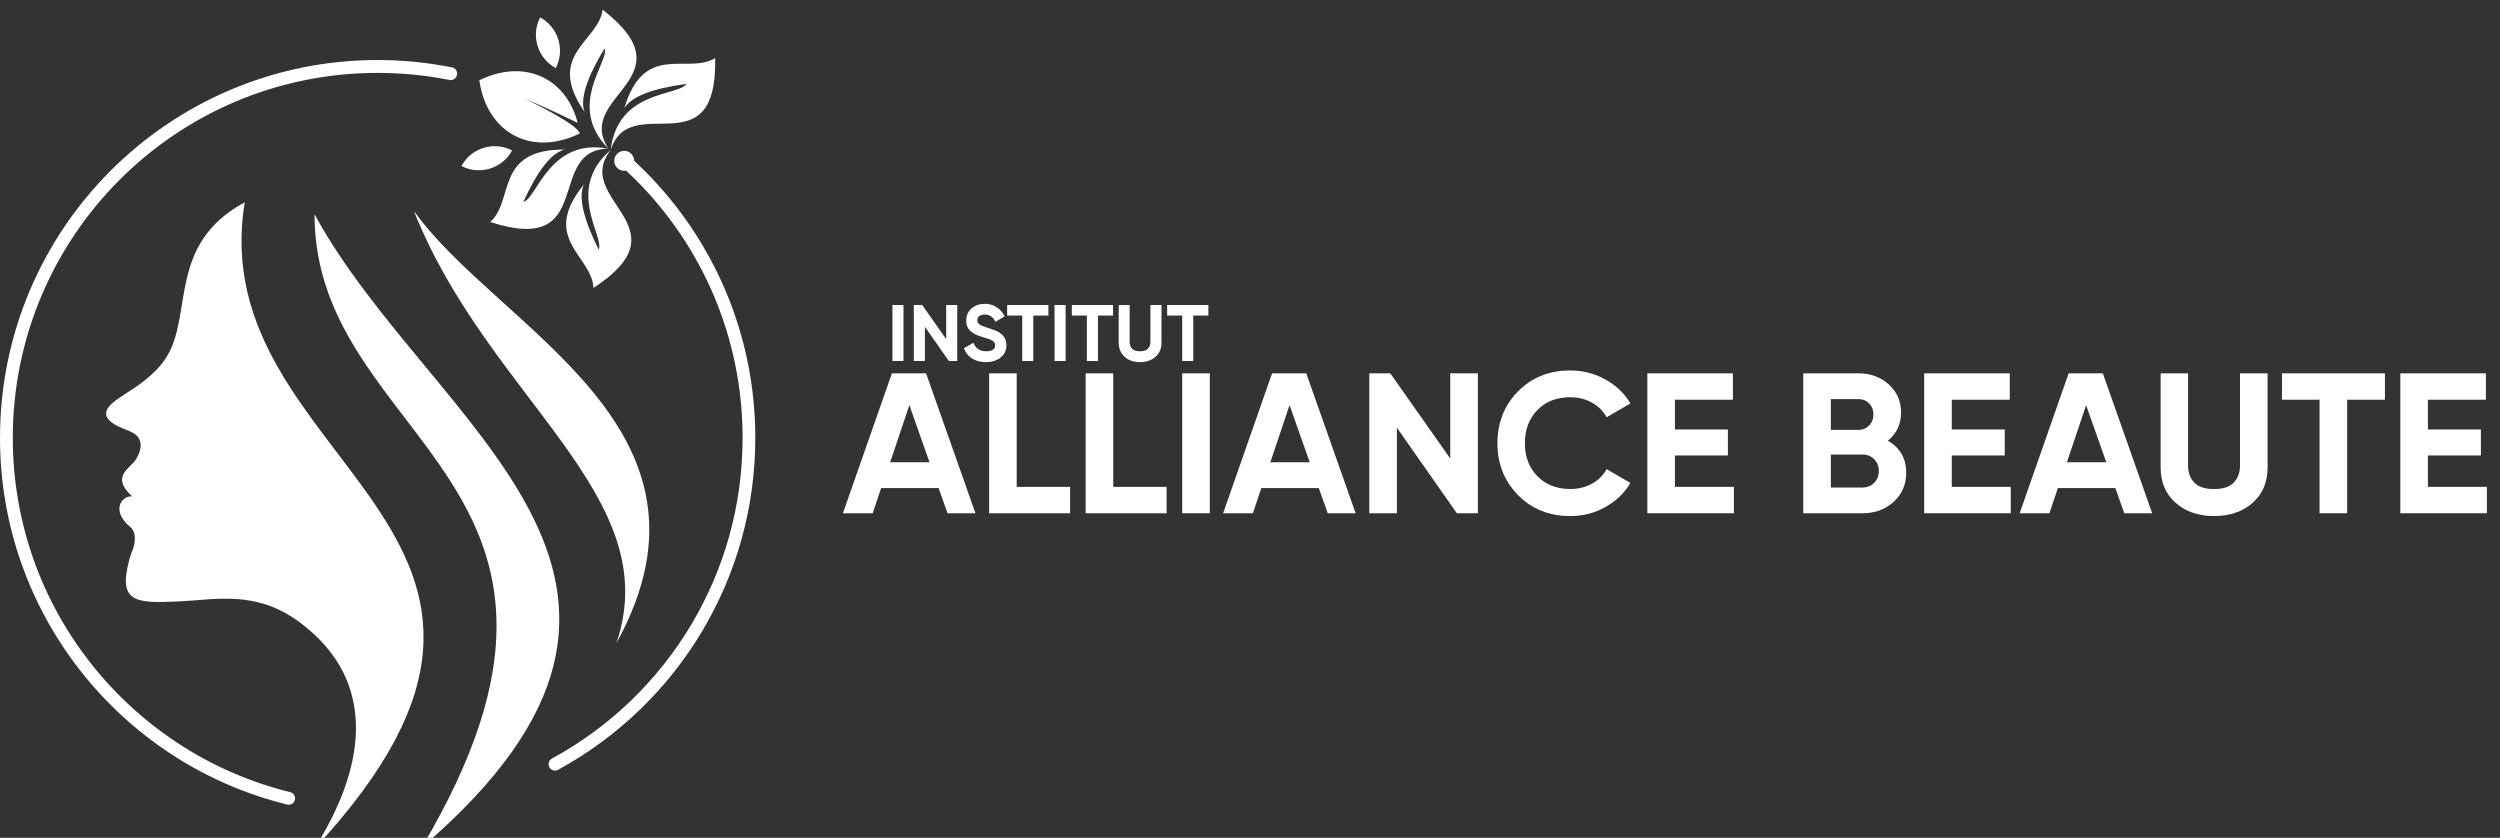 <svg xmlns="http://www.w3.org/2000/svg" xmlns:xlink="http://www.w3.org/1999/xlink" id="Layer_1" x="0px" y="0px" viewBox="0 0 3752.1 1257.4" style="enable-background:new 0 0 3752.1 1257.4;" xml:space="preserve"><rect x="0" y="0" width="3752.1" height="1257.4" fill="#333333" stroke="none"/> <style type="text/css"> .st0{clip-path:url(#SVGID_2_);fill:#ffffff;} .st1{display:none;} .st2{display:inline;fill:#ffffff;} .st3{fill:#ffffff;} </style> <g> <g> <defs> <path id="SVGID_1_" d="M472,321.5c0.2,344.5,486.7,401.6,160.9,950.4C1103.9,868.3,645.8,641.1,472,321.5 M925.1,965.3 c179.2-324.5-177.6-471.8-304-648.9C733.2,598.6,1000.6,743.4,925.1,965.3z M431,1207.5c5.1,1.3,10.3-1.9,11.6-7 c1.3-5.1-1.9-10.3-7-11.6c-120.8-29.7-225.8-99.5-300.2-194.5C62.6,901.5,19.2,784.4,19.2,657.1c0-151.2,61.3-288.1,160.4-387.3 c99.1-99.1,236-160.4,387.2-160.4c36.1,0,71.4,3.5,105.6,10.2l0,0l0.1,0l3.8,0.7c2.5,0,5-1,6.9-2.9c2.8-2.8,3.7-7.1,2.1-10.7 c-1-2.4-2.9-4.2-5.1-5.2c-36.6-7.4-74.5-11.4-113.3-11.4c-156.5,0-298.2,63.5-400.8,166C63.4,358.9,0,500.6,0,657.1 c0,131.7,44.9,252.8,120.3,349.1C197.2,1104.5,305.9,1176.8,431,1207.5z M870.1,200.3c-72,35.3-139.4-0.4-150.7-79.8 c67-32.9,130.1-4.2,147.6,64c-27.6-13.6-54.2-25.8-79.6-36.5C800.6,154.3,868.3,187.8,870.1,200.3z M898.5,374.6 c9.4-18.9-51-90.3,18.1-149.6c29.3-91,160.1,30.8,156.8-137.9c-41.1,25.7-106.7-25.4-136.4,75.5c10.1-17.4,41.1-29.6,93.1-36.7 c-10.3,18.4-103.3,8.6-113.5,99.1c-58.8,75.4,115.4,115-25.9,207.2c-1.9-48.4-81-73.9-14.3-155.3 C867.8,295.1,875.2,327.6,898.5,374.6z M834.1,102.2c14.3-27.5,3.8-61.3-23.4-76.1C796.4,53.6,806.9,87.4,834.1,102.2z M768.6,225.8c-14.7,27.2-48.5,37.6-76,23.4C707.3,221.9,741.2,211.5,768.6,225.8z M907.4,72.6c7.8,19.6-58.2,85.8,5.7,150.5 c-95.6,1.7-16.9,162.1-177.4,110.1c36.5-31.9,6.5-109.5,111.8-108.7c-19.6,4.6-40.3,30.8-62.1,78.5 c20.6-4.5,38.2-96.4,127.7-79.9c-52.3-80,124.6-105.1-8.7-208.6c-5.8,48.1-86.9,67-27,153.6C870.2,149.3,880.2,117.4,907.4,72.6z M936.9,226.4c-8.3,0-15,6.7-15,15c0,8.3,6.7,15,15,15c1,0,2-0.1,2.9-0.3c4.8,4.5,9.6,9.1,14.3,13.8 c99.1,99.1,160.4,236,160.4,387.3c0,102.1-27.9,197.7-76.6,279.5c-50.3,84.7-122.9,154.7-209.6,201.8c-4.6,2.6-6.3,8.3-3.8,13 c2.5,4.6,8.3,6.4,13,3.9c89.7-48.9,164.8-121.3,216.8-208.9c50.3-84.7,79.3-183.6,79.3-289.2c0-156.5-63.4-298.2-166-400.8 c-5.2-5.1-10.4-10.2-15.8-15.2C951.7,232.9,945,226.4,936.9,226.4z M471.2,1274.5c448.2-480.7-168.9-574.8-103.9-970.9 c-117.2,63.5-76.6,169.7-118.4,233.9c-16.6,25.6-43.5,42.5-63.7,55.5c-22,14.1-42.3,30.2-6.6,47.5c4.4,2.1,9.7,4.2,16,6.7 c22.4,9,18.1,27.4,9.9,41.5c-8.3,14.4-39.7,25.9-6.1,56.3c-15.2-1.6-33.2,21-2.3,46.5c9.3,8.3,6.9,25.5,1.8,36.7 c-1,2.3-2.4,6.6-3.9,12c-17.2,64.5,9.7,65.4,74.4,62.4c56.8-2.6,116.4-17.3,182,31.8C571.5,1025,545.9,1157.6,471.2,1274.5z"></path> </defs> <clipPath id="SVGID_2_"> <use xlink:href="#SVGID_1_" style="overflow:visible;"></use> </clipPath> <rect y="14.5" class="st0" width="1133.6" height="1260"></rect> </g> <g class="st1"> <path class="st2" d="M3378.7,743.9h85l-42.5-116.9L3378.7,743.9z M3493.7,826.4l-19.3-53.1H3368l-19.3,53.1h-33.5l88.3-236.7h35.5 l88.3,236.7H3493.7z M3248.2,712.5c13.1,0,23.9-4.4,32.5-13.3c8.6-8.9,12.9-20,12.9-33.3c0-13.6-4.3-24.7-12.9-33.5 c-8.6-8.8-19.4-13.2-32.5-13.2h-54.4v93.4H3248.2z M3248.2,589.7c21.9,0,40.1,7.3,54.6,21.8c14.5,14.5,21.8,32.6,21.8,54.3 c0,21.4-7.3,39.5-21.8,54.1c-14.5,14.6-32.8,22-54.6,22h-54.4v84.5h-31.4V589.7H3248.2z M3045,830.9c-22.1,0-41-5.2-56.7-15.6 c-15.7-10.4-26.7-24.5-33-42.6l27.1-15.5c9.3,28.6,30.3,42.9,63.2,42.9c16.3,0,28.7-3.3,37.2-10c8.6-6.7,12.8-15.5,12.8-26.6 c0-11.2-4.3-19.7-12.8-25.4c-8.6-5.6-22.9-11.6-42.9-17.9c-9.8-3.3-17.4-6-22.6-7.8c-5.3-1.8-11.7-4.6-19.5-8.6 c-7.8-3.9-13.6-8-17.4-12.2c-3.8-4.1-7.3-9.6-10.3-16.4c-3-6.8-4.6-14.4-4.6-23c0-20.5,7.3-36.8,21.7-48.8 c14.4-12.1,32-18.1,52.8-18.1c18.7,0,35,4.8,48.9,14.2c13.9,9.5,24.3,22,31.3,37.6l-26.4,15.2c-10.1-24.3-28.1-36.5-53.8-36.5 c-12.9,0-23.3,3.1-31.1,9.4c-7.9,6.3-11.9,14.9-11.9,25.8c0,10.3,3.7,18.2,11.2,23.6c7.4,5.4,20.3,11.1,38.6,16.9 c6.5,2.2,11,3.9,13.8,4.9c2.8,0.9,7,2.5,12.8,4.5c5.8,2,10,3.7,12.7,5.1c2.7,1.4,6.4,3.3,11,5.7c4.6,2.5,8.1,4.9,10.3,7.2 c2.3,2.3,4.9,5,7.9,8.3c3,3.3,5.3,6.6,6.6,10c1.3,3.3,2.5,7.3,3.6,11.7c1,4.4,1.5,9.1,1.5,14.1c0,20.7-7.5,37.2-22.7,49.5 C3089.1,824.7,3069.3,830.9,3045,830.9z M2733.5,801c18.9,0,34.5-5.4,46.9-16.4l-64.1-68.8c-10.8,4.5-18.8,10.8-23.8,18.9 c-5.1,8.1-7.6,16.7-7.6,25.7c0,12.6,4.3,22.6,12.8,29.7C2706.2,797.5,2718.2,801,2733.5,801z M2850.9,816.6l-26.4,15.2l-24.1-25.8 c-17.6,16.5-40.1,24.7-67.6,24.7c-23.7,0-42.9-6.2-57.5-18.4c-14.6-12.3-21.9-28.9-21.9-49.9c0-14.4,3.7-27.6,11-39.8 c7.3-12,18.1-21.5,32.3-28.6c-10.2-12.8-15.2-27.1-15.2-42.9c0-19.6,6.8-35.5,20.5-47.7c13.6-12.2,30-18.3,49.2-18.3 c15.7,0,30.1,4.3,42.9,12.8c12.9,8.6,22.1,20.5,27.7,35.5l-26.4,15.2c-3.4-10.4-9-18.5-16.8-24.4c-7.8-5.9-16.7-8.8-26.9-8.8 c-10.8,0-20,3.3-27.6,9.8c-7.5,6.5-11.3,15-11.3,25.4c0,7.4,1.7,14.1,5.2,20.1c3.5,6,8.7,12.7,15.7,20.1l64.3,69.1 c5.8-11.7,9.9-26.1,12.4-43l27.1,15.6c-3.1,18.8-9.1,35.5-18,50.4L2850.9,816.6z M2547.5,589.7l-83.9,141v95.7h-31.4v-96 l-83.5-140.7h35.2l64.4,111.1l64.1-111.1H2547.5z M2340.2,589.7v29.7h-70v207h-31.1v-207h-69.7v-29.7H2340.2z M2116,808 c-16.5,15.2-37.8,22.9-63.9,22.9c-26.2,0-47.5-7.6-64.1-22.9c-16.6-15.2-24.8-35.5-24.8-61V589.7h31.4v155.9 c0,16.7,5,30,14.9,39.8c9.9,9.8,24.1,14.7,42.6,14.7c18.5,0,32.7-4.9,42.6-14.7c9.9-9.8,14.9-23.1,14.9-39.8V589.7h31.1V747 C2140.7,772.5,2132.5,792.8,2116,808z M1796.4,743.9h85l-42.5-116.9L1796.4,743.9z M1911.4,826.4l-19.3-53.1h-106.4l-19.3,53.1 h-33.5l88.3-236.7h35.5l88.3,236.7H1911.4z M1604,796.7h109.9v29.7h-141.4V589.7h139.7v29.7H1604v72.7h99.7v29.5H1604V796.7z M1466.7,797c10.6,0,19.5-3.8,26.7-11.2c7.2-7.5,10.8-16.6,10.8-27.4c0-10.6-3.7-19.6-11-27.1c-7.3-7.4-16.2-11.2-26.6-11.2H1396 V797H1466.7z M1459.3,619.1H1396v72.4h63.2c9.9,0,18.3-3.5,25-10.4c6.8-7,10.1-15.6,10.1-25.8c0-9.9-3.4-18.4-10.3-25.5 C1477.3,622.7,1469,619.1,1459.3,619.1z M1499.9,703.7c10.8,5.1,19.4,12.6,25.9,22.3c6.4,9.6,9.6,20.8,9.6,33.4 c0,18.9-6.7,34.8-20,47.7c-13.3,12.8-29.5,19.2-48.7,19.2h-102.1V589.7h94.7c18.5,0,34.2,6.2,47,18.6c12.9,12.4,19.3,27.8,19.3,46 C1525.6,675.3,1517,691.7,1499.9,703.7z"></path> <path class="st2" d="M2736,506.6v-77.2h-16.8V477l-36.2-47.5h-15.6v77.2h16.8v-49l37.4,49H2736z M2580.2,474.3h-20.5l10.3-25 L2580.2,474.3z M2611.1,506.6l-33.1-77.7h-15.7l-33.1,77.7h17.3l7-17.3h32.6l7,17.3H2611.1z M2475,495.7v-33.6h-33.5v14.7h17.1v11 c-4.3,3-9.8,4.6-16,4.6c-13.7,0-23.4-10.3-23.4-24.4v-0.2c0-13.1,9.8-24,22.2-24c9,0,14.3,2.8,20.2,7.8l10.7-12.9 c-8-6.9-16.4-10.6-30.3-10.6c-23.4,0-40.5,18-40.5,39.9v0.2c0,22.8,16.5,39.7,40.6,39.7C2456.2,507.9,2467.1,502.4,2475,495.7z M2327.5,468.2c0,13.2-9.5,24-23.2,24c-13.6,0-23.4-11-23.4-24.2v-0.2c0-13.2,9.5-24,23.1-24c13.7,0,23.4,11,23.4,24.2V468.2z M2345.3,468v-0.2c0-21.9-17.1-39.7-40.9-39.7c-23.8,0-41.1,18-41.1,39.9v0.2c0,21.9,17.1,39.7,40.9,39.7 C2328,507.9,2345.3,489.9,2345.3,468z M2213.8,506.6v-15.5h-38.5v-61.7h-17v77.2H2213.8z M2099,483.8v-0.2 c0-13.4-8.8-19.1-24.4-23.1c-13.3-3.4-16.6-5.1-16.6-10.2V450c0-3.7,3.4-6.7,9.9-6.7c6.5,0,13.2,2.8,20.1,7.5l8.8-12.8 c-7.8-6.3-17.4-9.8-28.7-9.8c-15.7,0-27,9.3-27,23.3v0.2c0,15.3,10,19.6,25.6,23.6c12.9,3.3,15.6,5.5,15.6,9.8v0.2 c0,4.5-4.2,7.3-11.2,7.3c-8.8,0-16.1-3.6-23-9.4l-10,12c9.3,8.3,21.1,12.3,32.8,12.3C2087.3,507.7,2099,499.1,2099,483.8z M1932.8,468.2c0,13.7-9.4,23.1-23.3,23.1h-13.1v-46.6h13.1c13.9,0,23.3,9.6,23.3,23.3V468.2z M1950.5,468v-0.2 c0-21.7-16.8-38.4-41-38.4h-30.1v77.2h30.1C1933.8,506.6,1950.5,489.8,1950.5,468z M1816.4,506.6v-77.2h-16.8V477l-36.2-47.5 h-15.6v77.2h16.8v-49l37.4,49H1816.4z M1660.5,474.3H1640l10.3-25L1660.5,474.3z M1691.4,506.6l-33.1-77.7h-15.6l-33.1,77.7h17.3 l7.1-17.3h32.6l7.1,17.3H1691.4z M1539.1,456c0,6.5-4.7,11-13,11h-17.2v-22.2h16.9c8.3,0,13.3,3.8,13.3,11V456z M1558.6,506.6 l-18.8-27.6c9.8-3.6,16.5-11.5,16.5-23.9v-0.2c0-15.9-10.9-25.5-29.1-25.5h-35.3v77.2h17V482h13.3l16.5,24.7H1558.6z M1416.5,483.3c0,5.7-4.5,8.4-12,8.4h-20.2v-17h19.6c8.7,0,12.6,3.2,12.6,8.3V483.3z M1412.2,452.5c0,5.7-4.7,8.1-12.2,8.1h-15.6 v-16.3h16.8c7.2,0,11.1,2.9,11.1,8V452.5z M1433.4,485.4v-0.2c0-10.4-5.5-15.5-14.4-18.9c5.5-3.1,10.1-8,10.1-16.7v-0.2 c0-12.1-9.7-19.9-25.5-19.9h-35.8v77.2h36.7C1421.9,506.6,1433.4,499.6,1433.4,485.4z"></path> </g> </g> <g> <g> <path class="st3" d="M1339.4,457.8h16.6v84h-16.6V457.8z"></path> <path class="st3" d="M1420.1,457.8h16.6v84h-12.6l-36-51.4v51.4h-16.6v-84h12.6l36,51.2V457.8z"></path> <path class="st3" d="M1479.7,543.5c-8.3,0-15.3-1.9-21-5.6c-5.7-3.7-9.7-8.8-12-15.2l14.2-8.3c3.3,8.6,9.7,12.8,19.3,12.8 c4.6,0,8-0.8,10.2-2.5s3.2-3.8,3.2-6.4c0-3-1.3-5.3-4-6.9c-2.6-1.6-7.4-3.4-14.2-5.3c-3.8-1.1-6.9-2.2-9.5-3.4 c-2.6-1.1-5.2-2.6-7.8-4.5c-2.6-1.9-4.6-4.3-5.9-7.1c-1.4-2.9-2-6.2-2-10.1c0-7.6,2.7-13.7,8.1-18.2c5.4-4.5,11.9-6.8,19.5-6.8 c6.8,0,12.8,1.7,17.9,5c5.2,3.3,9.2,7.9,12.1,13.9l-13.9,8c-3.4-7.2-8.7-10.8-16.1-10.8c-3.4,0-6.1,0.8-8.1,2.3 c-2,1.6-2.9,3.6-2.9,6.1c0,2.6,1.1,4.8,3.3,6.4c2.2,1.6,6.4,3.4,12.7,5.3c2.6,0.8,4.5,1.4,5.8,1.9c1.3,0.4,3.1,1.1,5.4,2 c2.3,0.9,4,1.8,5.3,2.6c1.2,0.8,2.7,1.9,4.3,3.2c1.6,1.4,2.8,2.8,3.7,4.2c0.8,1.4,1.6,3.2,2.2,5.2c0.6,2,0.9,4.3,0.9,6.7 c0,7.8-2.8,13.9-8.5,18.5S1488.7,543.5,1479.7,543.5z"></path> <path class="st3" d="M1573.5,457.8v15.8h-22.7v68.2h-16.6v-68.2h-22.6v-15.8H1573.5z"></path> <path class="st3" d="M1582.7,457.8h16.6v84h-16.6V457.8z"></path> <path class="st3" d="M1670.5,457.8v15.8h-22.7v68.2h-16.6v-68.2h-22.6v-15.8H1670.5z"></path> <path class="st3" d="M1711,543.5c-9.4,0-17-2.6-23-7.9c-6-5.3-9-12.4-9-21.2v-56.5h16.4V513c0,4.4,1.3,7.9,3.8,10.4 c2.5,2.6,6.5,3.8,11.8,3.8c5.4,0,9.3-1.3,11.8-3.8c2.5-2.6,3.8-6,3.8-10.4v-55.2h16.6v56.5c0,8.9-3,16-9,21.2 C1728.2,540.8,1720.5,543.5,1711,543.5z"></path> <path class="st3" d="M1813.6,457.8v15.8h-22.7v68.2h-16.6v-68.2h-22.6v-15.8H1813.6z"></path> </g> <g> <path class="st3" d="M1422.1,770.3l-13.4-37.8h-86.3l-12.6,37.8h-44.7l73.5-210h51.3l74.1,210H1422.1z M1336,693.8h59.1 l-30.3-85.8L1336,693.8z"></path> <path class="st3" d="M1525.9,730.7h80.1v39.6h-121.5v-210h41.4V730.7z"></path> <path class="st3" d="M1670.8,730.7h80.1v39.6h-121.5v-210h41.4V730.7z"></path> <path class="st3" d="M1774.3,560.3h41.4v210h-41.4V560.3z"></path> <path class="st3" d="M1992.7,770.3l-13.4-37.8h-86.3l-12.6,37.8h-44.7l73.5-210h51.3l74.1,210H1992.7z M1906.6,693.8h59.1 l-30.3-85.8L1906.6,693.8z"></path> <path class="st3" d="M2176.6,560.3h41.4v210h-31.5l-90-128.4v128.4h-41.4v-210h31.5l90,127.9V560.3z"></path> <path class="st3" d="M2356.6,774.5c-31.6,0-57.7-10.5-78.3-31.5c-20.6-21-30.9-46.9-30.9-77.7c0-31,10.3-56.9,30.9-77.9 c20.6-20.9,46.7-31.4,78.3-31.4c19,0,36.5,4.5,52.7,13.4c16.1,8.9,28.7,21,37.7,36.1l-35.7,20.7c-5.2-9.4-12.6-16.7-22.2-22 c-9.6-5.3-20.4-8-32.4-8c-20.4,0-36.9,6.4-49.3,19.2c-12.5,12.8-18.8,29.4-18.8,49.8c0,20.2,6.2,36.7,18.8,49.5 c12.5,12.8,29,19.2,49.3,19.2c12,0,22.8-2.6,32.6-8c9.7-5.3,17-12.5,22-21.8l35.7,20.7c-9,15.2-21.5,27.3-37.5,36.1 C2393.4,770.1,2375.8,774.5,2356.6,774.5z"></path> <path class="st3" d="M2513.8,730.7h88.5v39.6h-129.9v-210h128.4v39.6h-87v44.7h79.5v39h-79.5V730.7z"></path> <path class="st3" d="M2833.3,661.4c18.4,10.6,27.6,26.6,27.6,48c0,17.8-6.3,32.4-18.9,43.8c-12.6,11.4-28.1,17.1-46.5,17.1h-89.1 v-210h82.8c18,0,33.2,5.5,45.5,16.6s18.5,25.3,18.5,42.4C2853.1,636.8,2846.5,650.8,2833.3,661.4z M2789.2,599h-41.4v46.2h41.4 c6.4,0,11.7-2.2,16-6.6c4.3-4.4,6.5-9.9,6.5-16.5c0-6.6-2.1-12.1-6.3-16.5C2801.2,601.2,2795.8,599,2789.2,599z M2795.5,731.6 c7,0,12.8-2.3,17.4-7c4.6-4.7,6.9-10.7,6.9-17.8c0-7-2.3-12.8-6.9-17.6c-4.6-4.7-10.4-7-17.4-7h-47.7v49.5H2795.5z"></path> <path class="st3" d="M2929.3,730.7h88.5v39.6h-129.9v-210h128.4v39.6h-87v44.7h79.5v39h-79.5V730.7z"></path> <path class="st3" d="M3188.2,770.3l-13.4-37.8h-86.3l-12.6,37.8h-44.7l73.5-210h51.3l74.1,210H3188.2z M3102.1,693.8h59.1 l-30.3-85.8L3102.1,693.8z"></path> <path class="st3" d="M3322.9,774.5c-23.4,0-42.6-6.6-57.6-19.8c-15-13.2-22.5-30.9-22.5-53.1V560.3h41.1v138 c0,11,3.2,19.7,9.5,26.1c6.3,6.4,16.1,9.6,29.5,9.6c13.4,0,23.3-3.2,29.5-9.6c6.3-6.4,9.5-15.1,9.5-26.1v-138h41.4v141.3 c0,22.2-7.5,39.9-22.5,53.1C3365.8,767.9,3346.5,774.5,3322.9,774.5z"></path> <path class="st3" d="M3579.4,560.3v39.6h-56.7v170.4h-41.4V599.9h-56.4v-39.6H3579.4z"></path> <path class="st3" d="M3643.9,730.7h88.5v39.6h-129.9v-210h128.4v39.6h-87v44.7h79.5v39h-79.5V730.7z"></path> </g> </g> </svg>